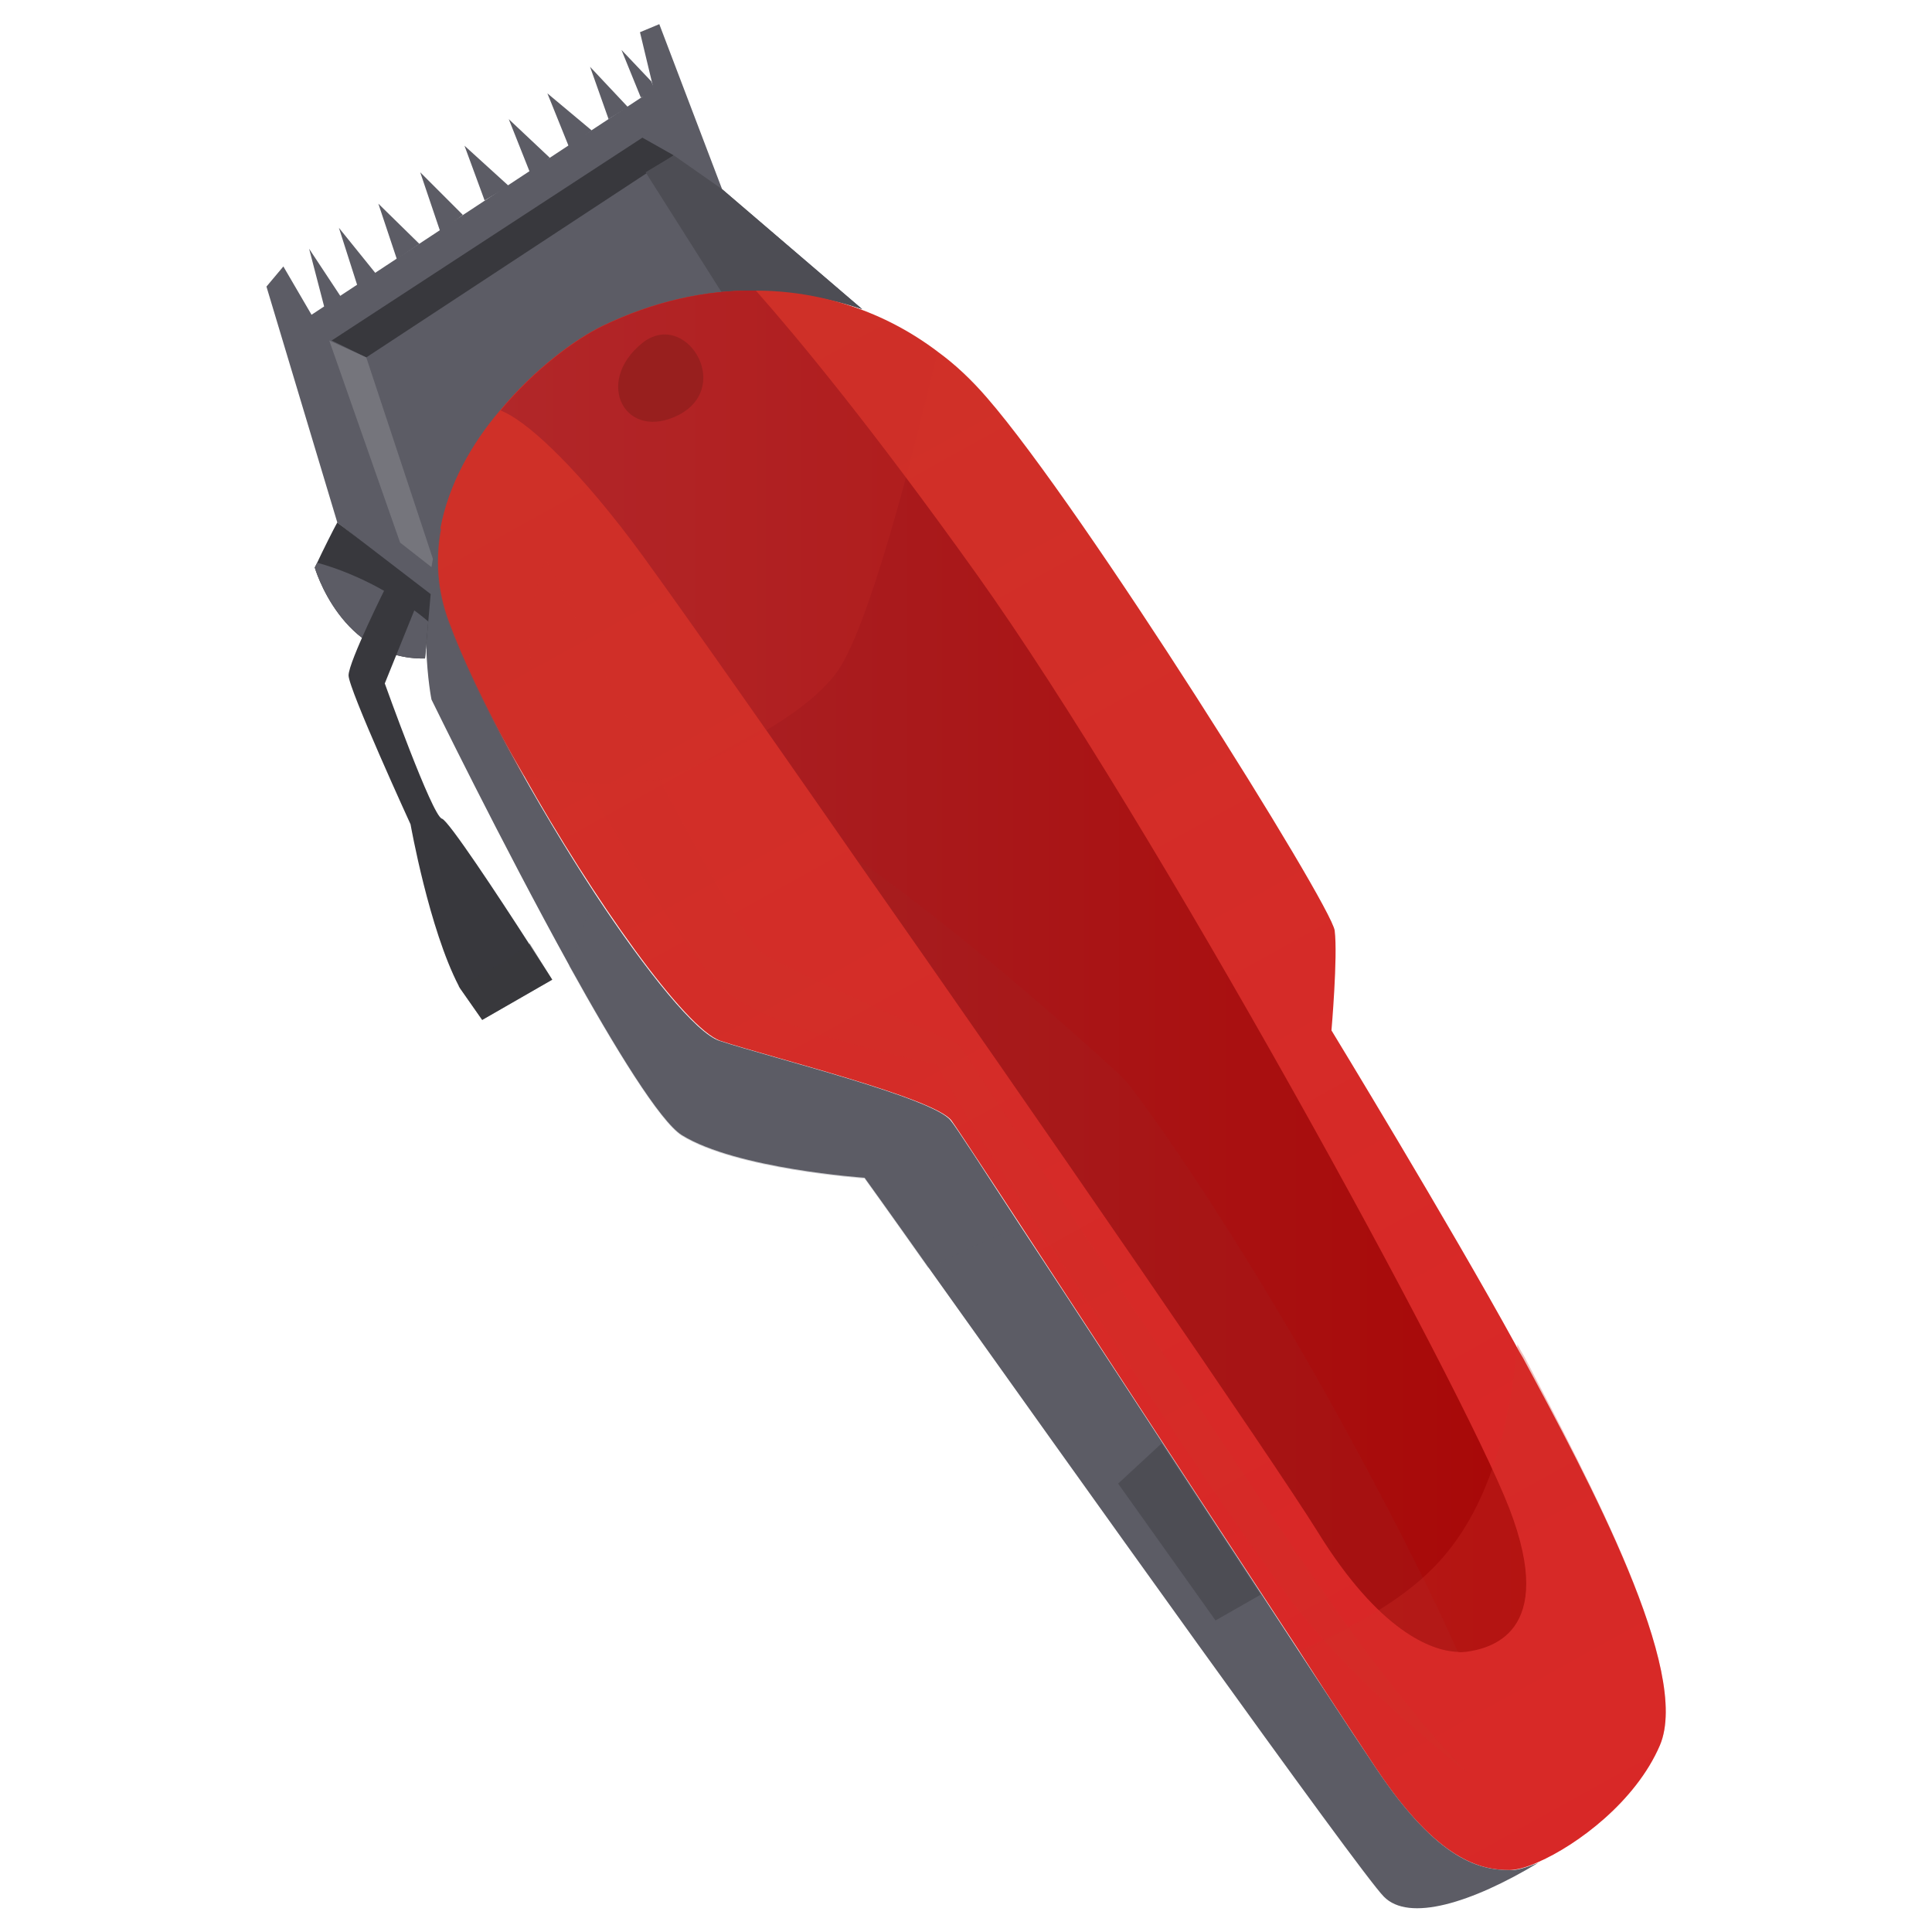 <?xml version="1.0" encoding="UTF-8"?> <svg xmlns="http://www.w3.org/2000/svg" xmlns:xlink="http://www.w3.org/1999/xlink" version="1.1" id="Layer_1" x="0px" y="0px" viewBox="0 0 24 24" style="enable-background:new 0 0 24 24;" xml:space="preserve"> <style type="text/css"> .st0{fill:#DF2024;} .st1{fill:#FFFFFF;} .st2{display:none;} .st3{display:inline;fill:#DF2024;} .st4{display:none;opacity:0.97;fill:url(#SVGID_1_);} .st5{fill:url(#SVGID_2_);} .st6{opacity:0.3;fill:url(#SVGID_3_);} .st7{fill:#7F999E;} .st8{opacity:0.4;fill:#7F999E;} .st9{fill:#D23028;} .st10{fill:#60757A;} .st11{opacity:0.4;fill:#66423F;} .st12{fill:#74888C;} .st13{fill:#94AFB3;} .st14{opacity:0.3;fill:#D23028;} .st15{opacity:0.5;fill:#D23028;} .st16{opacity:0.2;fill:#D23028;} .st17{display:inline;fill:#5D5C66;} .st18{display:inline;fill:#76767F;} .st19{display:inline;opacity:0.4;fill:#76767F;} .st20{display:inline;} .st21{fill:#442C37;} .st22{opacity:0.4;fill:#442C37;} .st23{display:inline;fill:#827D73;} .st24{display:inline;opacity:0.3;fill:#827D73;} .st25{display:inline;fill:#756C61;} .st26{fill:#5C5A66;} .st27{opacity:0.4;fill:#5C5A66;} .st28{opacity:0.3;fill:#5C5A66;} .st29{opacity:0.3;fill:#4B4A53;} .st30{fill:#53404A;} .st31{display:inline;opacity:0.5;fill:#53404A;} .st32{display:inline;opacity:0.4;fill:#442C37;} .st33{fill:#3D5C7C;} .st34{opacity:0.5;fill:#3D5C7C;} .st35{fill:#1C2D3D;} .st36{opacity:0.4;fill:#1C2D3D;} .st37{display:inline;fill:url(#SVGID_4_);} .st38{display:inline;fill:url(#SVGID_5_);} .st39{display:inline;fill:#721229;} .st40{display:inline;opacity:0.3;fill:#721229;} .st41{display:inline;fill:#6D0D24;} .st42{display:inline;fill:#660D27;} .st43{display:inline;fill:url(#SVGID_6_);} .st44{display:inline;opacity:0.1;fill:url(#SVGID_7_);} .st45{display:inline;fill:#4A0315;} .st46{display:inline;opacity:0.2;fill:#721229;} .st47{display:inline;opacity:0.15;fill:#721229;} .st48{display:inline;fill:#1C2D3D;} .st49{display:inline;fill:#162430;} .st50{display:inline;fill:#283D56;} .st51{display:inline;opacity:0.3;fill:url(#SVGID_8_);} .st52{opacity:0.4;fill:#3D5C7C;} .st53{display:inline;opacity:0.3;fill:url(#SVGID_9_);} .st54{display:inline;opacity:0.4;fill:#5C5A66;} .st55{fill:#6D0D24;} .st56{fill:#4A0315;} .st57{display:inline;opacity:0.2;fill:url(#SVGID_10_);} .st58{display:inline;fill:#442C37;} .st59{display:inline;opacity:0.2;fill:#76767F;} .st60{display:inline;opacity:0.6;fill:#4B4A53;} .st61{display:inline;opacity:0.2;fill:url(#SVGID_11_);} .st62{display:inline;fill:#A5A4A9;} .st63{display:inline;opacity:0.4;fill:#A5A4A9;} .st64{fill:#4B4A53;} .st65{fill:url(#SVGID_12_);} .st66{opacity:0.4;fill:#6D6463;} .st67{fill:url(#SVGID_13_);} .st68{fill:#928885;} .st69{fill:#612D20;} .st70{opacity:0.3;fill:url(#SVGID_14_);} .st71{fill:#B35524;} .st72{opacity:0.4;fill:#D36B2B;} .st73{fill:#745748;} .st74{opacity:0.4;fill:#928885;} .st75{fill:#48ACB6;} .st76{fill:#42A7AC;} .st77{fill:#335E5D;} .st78{fill:#53BEBE;} .st79{fill:#5C5C65;} .st80{fill:#38383D;} .st81{fill:#75757C;} .st82{fill:#4D4D54;} .st83{fill:url(#SVGID_15_);} .st84{fill:url(#SVGID_16_);} .st85{fill:#8B1C1C;} .st86{opacity:0.2;fill:#CF3128;} .st87{opacity:0.3;fill:#CF3128;} .st88{opacity:0.2;fill:#A12625;} .st89{opacity:0.3;fill:#5C5C65;} .st90{opacity:0.5;fill:#38383D;} .st91{fill:#07727C;} .st92{opacity:0.5;fill:#07727C;} .st93{fill:#C9998B;} .st94{opacity:0.5;fill:#C9998B;} .st95{opacity:0.5;fill:#593630;} .st96{fill:#0D877B;} .st97{fill:#065E51;} .st98{fill:#69384A;} .st99{opacity:0.4;fill:#AF8279;} .st100{opacity:0.3;fill:#C9998B;} .st101{fill:#FF5B00;} .st102{fill:#F5925F;} .st103{opacity:0.3;fill:#FF5B00;} .st104{opacity:0.4;fill:#69384A;} .st105{opacity:0.3;fill:#07727C;} .st106{opacity:0.1;fill:#0D877B;} .st107{opacity:0.2;fill:#119A86;} .st108{opacity:0.6;fill:#C9998B;} .st109{fill:#7F8B8B;} .st110{opacity:0.5;fill:#7F8B8B;} .st111{fill:url(#SVGID_17_);} .st112{opacity:0.5;fill:url(#SVGID_18_);} .st113{opacity:0.3;fill:url(#SVGID_19_);} .st114{opacity:0.5;fill:url(#SVGID_20_);} .st115{fill:url(#SVGID_21_);} .st116{fill:#C57B25;} .st117{opacity:0.3;fill:#D29340;} .st118{fill:#D29340;} .st119{opacity:0.2;fill:#D29340;} .st120{opacity:0.3;fill:#C57B25;} .st121{opacity:0.5;fill:#D29340;} .st122{opacity:0.3;fill:url(#SVGID_22_);} .st123{opacity:0.3;fill:url(#SVGID_23_);} .st124{opacity:0.4;fill:url(#SVGID_24_);} .st125{fill:url(#SVGID_25_);} .st126{opacity:0.5;fill:url(#SVGID_26_);} .st127{opacity:0.5;fill:url(#SVGID_27_);} .st128{opacity:0.5;fill:url(#SVGID_28_);} .st129{opacity:0.5;fill:url(#SVGID_29_);} .st130{opacity:0.5;fill:url(#SVGID_30_);} .st131{fill:#292B4C;} .st132{opacity:0.5;fill:url(#SVGID_31_);} .st133{opacity:0.4;fill:url(#SVGID_32_);} .st134{opacity:0.4;fill:url(#SVGID_33_);} .st135{opacity:0.4;fill:url(#SVGID_34_);} .st136{opacity:0.4;fill:url(#SVGID_35_);} .st137{fill:#DEC1B7;} .st138{opacity:0.7;fill:#DEC1B7;} .st139{fill:#003D3F;} .st140{fill:#7A243D;} .st141{fill:#561128;} .st142{opacity:0.4;fill:#DEC1B7;} .st143{opacity:0.4;fill:#7A243D;} .st144{opacity:0.2;fill:#7A243D;} .st145{opacity:0.3;fill:#003D3F;} .st146{opacity:0.4;fill:#003D3F;} .st147{fill:url(#SVGID_36_);} .st148{opacity:0.4;fill:url(#SVGID_37_);} .st149{fill:#00907A;} .st150{fill:#EE6539;} .st151{opacity:0.5;fill:#00907A;} .st152{opacity:0.4;fill:#00907A;} .st153{opacity:0.2;fill:#00907A;} .st154{opacity:0.3;fill:#00907A;} .st155{opacity:0.4;fill:#EE6539;} .st156{opacity:0.3;fill:url(#SVGID_38_);} .st157{opacity:0.4;fill:url(#SVGID_39_);} .st158{opacity:0.2;fill:url(#SVGID_40_);} .st159{fill:#01396C;} .st160{opacity:0.6;fill:#01396C;} .st161{fill:#F39176;} .st162{opacity:0.5;fill:#F39176;} .st163{opacity:0.4;fill:#01396C;} .st164{opacity:0.6;fill:#109AB4;} .st165{opacity:0.2;fill:#F39176;} .st166{opacity:0.3;fill:#01396C;} .st167{opacity:0.2;fill:#01396C;} .st168{fill:#877765;} .st169{fill:#1F3C3B;} .st170{fill:#55463A;} .st171{fill:#EBD5A0;} .st172{fill:#035F7C;} .st173{fill:#86080D;} .st174{opacity:0.5;fill:#FFFFF6;} .st175{fill:#766554;} .st176{fill:#8C7D6F;} .st177{fill:#B2A49A;} .st178{fill:url(#SVGID_41_);} .st179{opacity:0.4;fill:#793E3A;} .st180{opacity:0.3;fill:#793E3A;} .st181{fill:#5E7184;} .st182{opacity:0.4;fill:#5E7184;} .st183{fill:#86868E;} .st184{opacity:0.4;fill:#86868E;} .st185{fill:#5B5A66;} .st186{opacity:0.5;fill:#5B5A66;} .st187{fill:#D46B2B;} .st188{opacity:0.3;fill:#D46B2B;} .st189{opacity:0.2;fill:#D46B2B;} .st190{opacity:0.3;fill:#AAA2A1;} .st191{opacity:0.1;fill:#AAA2A1;} .st192{opacity:0.2;fill:#AAA2A1;} .st193{fill:#A8A5A3;} .st194{fill:#AAA2A1;} .st195{fill:#474A55;} .st196{opacity:0.5;fill:#474A55;} .st197{fill:#776B67;} .st198{opacity:0.5;fill:#AAA2A1;} .st199{opacity:0.4;fill:#AAA2A1;} .st200{opacity:0.8;fill:#AAA2A1;} .st201{fill:#5B5965;} .st202{opacity:0.3;fill:#776B67;} .st203{opacity:0.4;fill:#5B5965;} .st204{fill:#A39C9A;} .st205{fill:#514745;} .st206{opacity:0.5;fill:#5B5965;} .st207{opacity:0.5;fill:#776B67;} .st208{opacity:0.4;fill:#A39C9A;} .st209{opacity:0.3;fill:#5B5965;} .st210{fill:#3B6687;} .st211{opacity:0.5;fill:#3B6687;} .st212{fill:#F23118;} .st213{fill:#FC4526;} .st214{fill:#3E5E7A;} </style> <g class="st2"> <path class="st17" d="M15.47,21.53c0,0.81-1.83,2.03-4.59,1.97c-1.83-0.04-3.35-0.68-3.95-1.36c-0.18-0.2-0.27-0.41-0.27-0.6 c0-0.1,0.03-0.2,0.08-0.3c0.01,0.26,0.18,0.53,0.49,0.78c0.69,0.57,2.06,1.04,3.7,1.06c2.26,0.03,4.14-0.81,4.54-1.57 C15.47,21.51,15.47,21.52,15.47,21.53z"></path> <path class="st18" d="M15.47,21.5c-0.4,0.75-2.28,1.6-4.54,1.57c-1.64-0.02-3.01-0.49-3.7-1.06c-0.31-0.25-0.48-0.52-0.49-0.78 c0.39-0.75,2.18-1.45,4.28-1.45c1.83,0,3.48,0.46,4.15,1.12C15.35,21.08,15.46,21.28,15.47,21.5z"></path> <path class="st19" d="M15.16,20.89c-1.32-0.13-2.56-0.41-4.63,0.06c-1.33,0.3-2.53,0.74-3.31,1.06c-0.11,0.04-0.2,0.08-0.29,0.12 c-0.18-0.2-0.27-0.41-0.27-0.6c0-0.1,0.03-0.2,0.08-0.3c0.39-0.75,2.18-1.45,4.28-1.45C12.85,19.77,14.5,20.23,15.16,20.89z"></path> <g class="st20"> <path class="st21" d="M13.18,20.9c0,0.41-0.92,0.74-2.07,0.74c-0.78,0-1.48-0.15-1.84-0.38c-0.17-0.11-0.27-0.23-0.26-0.36 c0-0.23,0.92-0.62,2.07-0.62c1.08,0,1.99,0.31,2.09,0.57C13.18,20.87,13.18,20.89,13.18,20.9z"></path> <path class="st22" d="M13.17,20.85c-0.8-0.01-2.47-0.07-3.9,0.41c-0.17-0.11-0.27-0.23-0.26-0.36c0-0.23,0.92-0.62,2.07-0.62 C12.16,20.28,13.07,20.59,13.17,20.85z"></path> </g> <path class="st23" d="M20.42,19.58c0,0-0.66,0.51-1.31,0.96c-0.23,0.16-0.45,0.31-0.66,0.45c-0.39,0.26-0.71,0.46-0.85,0.48 c-0.25,0.03-0.87,0.05-1.71-0.07c-1.07-0.16-1.3-0.32-1.3-0.32l1.58-0.94l1.52-0.91c0,0,0.57,0.21,1.23,0.23 C19.59,19.48,20.42,19.58,20.42,19.58z"></path> <path class="st24" d="M18.45,21c-0.39,0.26-0.71,0.46-0.85,0.48c-0.25,0.03-0.87,0.05-1.71-0.07c-1.07-0.16-1.3-0.32-1.3-0.32 l1.58-0.94C16.8,20.61,17.91,20.89,18.45,21z"></path> <path class="st25" d="M17.53,21.49c0.11-0.04,0.27-0.08,0.51-0.24c0.24-0.16,2.35-1.66,2.35-1.66l0.04-0.01 c0,0,0.46-0.34,0.61-0.42c0.15-0.08,0.28-0.16,0.28-0.16s-0.26,0.31-0.45,0.49c-0.19,0.18-0.36,0.33-0.46,0.42 c-0.11,0.09-0.31,0.26-0.51,0.38c-0.2,0.13-0.75,0.48-0.98,0.61c-0.23,0.13-0.57,0.32-0.74,0.4c-0.17,0.08-0.25,0.13-0.42,0.17 C17.57,21.51,17.53,21.49,17.53,21.49z"></path> <g class="st20"> <path class="st26" d="M12.23,16.17l-0.05,4.5c-0.49,0.23-0.91,0.27-1.25,0.24c-0.62-0.07-0.98-0.4-0.98-0.4l-0.02-1.04l0-0.29 l-0.05-2.71l0-0.23c0,0,0.14,0.21,1.09,0.26c0.24,0.01,0.44,0,0.61-0.03C12.06,16.38,12.23,16.17,12.23,16.17z"></path> <path class="st27" d="M11.58,16.47l-0.65,4.44c-0.62-0.07-0.98-0.4-0.98-0.4l-0.07-4.26c0,0,0.14,0.21,1.09,0.26 C11.22,16.51,11.42,16.5,11.58,16.47z"></path> <polygon class="st28" points="11.6,16.94 11.98,16.73 11.88,20.63 11.33,20.66 "></polygon> <path class="st29" d="M12.23,16.17c-0.2,0.35-0.66,1.16-0.87,1.4c-0.27,0.3-0.95,0.02-0.95,0.02s-0.32-0.63-0.52-1.12l0-0.23 c0,0,0.14,0.21,1.09,0.26c0.24,0.01,0.44,0,0.61-0.03C12.06,16.38,12.23,16.17,12.23,16.17z"></path> </g> <g class="st20"> <path class="st30" d="M21.59,18.87c-0.01,0.18-0.36,0.7-0.94,1.19c-0.1,0.09-0.21,0.18-0.33,0.26c-0.32,0.24-2.13,1.42-2.79,1.46 c-0.06,0-0.13,0.01-0.2,0.01c-0.92,0-2.77-0.25-3-0.51c-0.14-0.15-0.62-1.55-1.28-3.5c-0.28-0.84-0.53-1.56-0.61-1.73 c-0.19-0.44-1.02-0.62-1.12-0.61c-0.05,0.01-0.1-0.03-0.11-0.08c-0.01-0.05,0.02-0.1,0.07-0.11c0.18-0.03,1.18,0.02,1.41,0.56 c0.02,0.05,0.06,0.14,0.11,0.28c0.14,0.36,0.36,1,0.58,1.64c0.45,1.31,1.08,3.22,1.21,3.36c0.16,0.18,2.02,0.45,2.94,0.4 c0.61-0.03,2.04-1.01,2.53-1.32c0.42-0.27,1.02-0.87,1.25-1.17c-0.19,0.1-0.87,0.58-0.89,0.58c-0.85-0.05-1.44-0.08-1.84-0.13 c-0.85-0.1-0.87-0.19-0.89-0.21c-0.05-0.05-0.07-0.22-0.24-1.12c-0.17-0.92-0.39-2.19-0.61-2.69c-0.02-0.05-0.19-0.46-0.45-0.77 c-0.16-0.2-0.36-0.36-0.58-0.38c-0.42-0.04-2.19-0.4-5.28-1.06c-0.14-0.03-0.23-0.05-0.25-0.05c-0.03-0.01-0.06-0.01-0.13-0.18 c-0.11-0.27-0.33-0.96-0.8-2.74c-0.5,0.13-2.88,0.76-3.55,0.95c-0.1,0.03-0.19,0.05-0.28,0.07c-0.58,0.15-0.78,0.2-0.67,0.81 c0.09,0.48,0.3,1.06,0.47,1.49c0.06,0.16,0.12,0.3,0.17,0.4c0.03,0.08,0.06,0.14,0.07,0.18c0,0,0,0.01,0.02,0.02 c0.11,0.04,0.42-0.06,0.61-0.14c0.05-0.02,0.1,0,0.13,0.05c0.02,0.05,0,0.1-0.05,0.13c-0.09,0.04-0.53,0.24-0.76,0.15 c-0.06-0.03-0.1-0.07-0.13-0.13c-0.01-0.04-0.04-0.1-0.07-0.17c-0.05-0.11-0.1-0.25-0.17-0.4c-0.18-0.44-0.39-1.02-0.48-1.53 c-0.14-0.79,0.24-0.88,0.81-1.03c0.09-0.02,0.18-0.05,0.28-0.07c0.75-0.21,3.62-0.96,3.65-0.97c0.02-0.01,0.05,0,0.07,0.01 c0.02,0.01,0.04,0.03,0.04,0.06c0.26,1.01,0.71,2.65,0.84,2.88c0.02,0,0.04,0.01,0.07,0.01c0.04,0.01,0.09,0.02,0.15,0.03 c3.08,0.66,4.98,0.95,5.39,0.99c0.31,0.03,0.55,0.23,0.73,0.48c0.22,0.3,0.35,0.66,0.42,0.85c0.19,0.54,0.74,3.58,0.78,3.7 c0.23,0.06,1.64,0.2,2.57,0.26c0.93-0.63,1.03-0.56,1.08-0.52C21.57,18.79,21.59,18.83,21.59,18.87z"></path> </g> <path class="st31" d="M6.32,14.07c0.02,0.05,0,0.1-0.05,0.13c-0.09,0.04-0.53,0.24-0.76,0.15c-0.06-0.03-0.1-0.07-0.13-0.13 c-0.01-0.04-0.04-0.1-0.07-0.17c-0.05-0.11-0.1-0.25-0.17-0.4c0.05-0.02,0.11-0.05,0.18-0.07c0.06,0.16,0.12,0.3,0.17,0.4 c0.03,0.08,0.06,0.14,0.07,0.18c0,0,0,0.01,0.02,0.02c0.11,0.04,0.42-0.06,0.61-0.14C6.24,14,6.29,14.02,6.32,14.07z"></path> <path class="st31" d="M16.7,14.49c-0.09,0.03-0.15,0.06-0.18,0.09c-0.02,0.02-0.06,0.04-0.11,0.07c-0.16-0.2-0.36-0.36-0.58-0.38 c-0.42-0.04-2.19-0.4-5.28-1.06c-0.14-0.03-0.23-0.05-0.25-0.05c-0.03-0.01-0.06-0.01-0.13-0.18c0.03,0,0.06,0,0.08,0.01 c0.05,0,0.11,0.01,0.19,0.01c0.04,0.01,0.09,0.02,0.15,0.03c3.08,0.66,4.98,0.95,5.39,0.99C16.28,14.04,16.52,14.25,16.7,14.49z"></path> <path class="st31" d="M20.65,20.06c-0.1,0.09-0.21,0.18-0.33,0.26c-0.32,0.24-2.13,1.42-2.79,1.46c-0.06,0-0.13,0.01-0.2,0.01 c-0.92,0-2.77-0.25-3-0.51c-0.14-0.15-0.62-1.55-1.28-3.5c-0.28-0.84-0.53-1.56-0.61-1.73c-0.19-0.44-1.02-0.62-1.12-0.61 c-0.05,0.01-0.1-0.03-0.11-0.08c-0.01-0.05,0.02-0.1,0.07-0.11c0.18-0.03,1.18,0.02,1.41,0.56c0.02,0.05,0.06,0.14,0.11,0.28 c-0.1,0.04-0.16,0.08-0.16,0.08s0.62,1.97,0.98,3.05c0.36,1.07,0.81,1.99,0.81,1.99s1.07,0.3,1.97,0.41 c0.9,0.11,1.42-0.05,1.42-0.05s1.39-0.62,2.1-1.06C20.15,20.36,20.41,20.21,20.65,20.06z"></path> <g class="st20"> <path class="st21" d="M12.23,16.17c0.01,0.26-0.56,0.44-1.14,0.47c-0.59,0.04-1.19-0.08-1.21-0.4c-0.02-0.36,1.33-0.52,1.99-0.34 C12.09,15.96,12.23,16.05,12.23,16.17z"></path> <path class="st22" d="M11.88,15.9c-0.26,0.29-0.56,0.56-0.79,0.74c-0.39,0.02-0.78-0.02-1.01-0.14c-0.12-0.06-0.19-0.15-0.19-0.26 c0-0.02,0-0.03,0.01-0.05C10,15.87,11.25,15.74,11.88,15.9z"></path> </g> <g class="st20"> <g> <path class="st26" d="M17.14,10.71h-0.21c0.01-0.04,0.64-1.78,0.62-2.47C17.54,8,17.46,7.82,17.36,7.67 c-0.18-0.25-0.44-0.37-0.49-0.39c-0.3,0.01-4.66,0.49-4.99,0.59c-0.04,0.01-0.08,0.03-0.12,0.05c-0.21,0.12-0.35,0.35-0.39,0.43 l0.49,1.4L11.58,9.7l-0.4-1.38l0.01-0.03c0.01-0.02,0.14-0.28,0.37-0.45c0.08-0.06,0.17-0.11,0.27-0.14 c0.23-0.07,1.93-0.26,2.64-0.35c0.71-0.08,2.51-0.32,2.58-0.3c0.11,0.03,0.37,0.18,0.56,0.46c0.1,0.16,0.18,0.36,0.19,0.62 C17.81,8.86,17.2,10.53,17.14,10.71z"></path> </g> <path class="st27" d="M17.6,7.52c-0.08,0.05-0.17,0.1-0.25,0.15c-0.18-0.25-0.44-0.37-0.49-0.39c-0.3,0.01-4.66,0.49-4.99,0.59 c-0.04,0.01-0.08,0.03-0.12,0.05c-0.07-0.03-0.14-0.06-0.2-0.07c0.08-0.06,0.17-0.11,0.27-0.14c0.23-0.07,1.93-0.26,2.64-0.35 c0.71-0.08,2.51-0.32,2.58-0.3C17.16,7.09,17.42,7.23,17.6,7.52z"></path> </g> <path class="st32" d="M11.32,16.04l-0.03,0.21l-1.2,0.26c-0.12-0.06-0.19-0.15-0.19-0.26c0-0.02,0-0.03,0.01-0.05L11.32,16.04z"></path> <g class="st20"> <path class="st33" d="M6.21,4.04L6.03,4.09c0,0-0.3-0.6-0.52-1.06C5.37,2.74,5.26,2.51,5.25,2.5l0.25-0.06l0.25,0.57L6.21,4.04z"></path> <path class="st34" d="M5.76,3.02C5.68,3.01,5.59,3.01,5.51,3.02C5.37,2.74,5.26,2.51,5.25,2.5l0.25-0.06L5.76,3.02z"></path> </g> <g class="st20"> <path class="st35" d="M3.81,2.85C3.8,2.9,3.77,2.95,3.74,2.99c-0.2,0.3-0.67,0.31-1.1-0.36c-0.07-0.1-0.12-0.2-0.15-0.3 C2.26,1.7,2.58,1.21,2.88,1.19c0,0,0.01,0,0.01,0c0.4-0.02,0.71,0.48,0.86,0.96C3.84,2.42,3.87,2.69,3.81,2.85z"></path> <path class="st36" d="M3.81,2.85C3.8,2.9,3.77,2.95,3.74,2.99c-0.2,0.3-0.67,0.31-1.1-0.36c-0.07-0.1-0.12-0.2-0.15-0.3 C2.82,2.3,3.47,2.23,3.7,2.08l0.05,0.07C3.84,2.42,3.87,2.69,3.81,2.85z"></path> </g> <linearGradient id="SVGID_1_" gradientUnits="userSpaceOnUse" x1="7.29" y1="2.837" x2="3.152" y2="0.815"> <stop offset="1.953000e-05" style="stop-color:#283D56"></stop> <stop offset="1" style="stop-color:#1F4C6D"></stop> </linearGradient> <path style="display:inline;fill:url(#SVGID_1_);" d="M7.13,2.26c0,0-0.2,0-0.52,0.02c-0.3,0.03-0.72,0.08-1.2,0.2 c-0.67,0.16-1.32,0.38-1.66,0.5C3.77,2.95,3.8,2.9,3.81,2.85C3.86,2.7,3.84,2.46,3.77,2.21C3.64,1.72,3.31,1.17,2.9,1.19 C3.34,0.9,4.28,0.63,5.36,0.53c0.65-0.06,1.07,0.03,1.31,0.13c0,0,0,0,0,0v0.03l0.25,0.1C6.95,0.8,6.96,0.81,6.96,0.81 s0.06,0.14,0.12,0.35C7.17,1.48,7.26,1.94,7.13,2.26z"></path> <linearGradient id="SVGID_2_" gradientUnits="userSpaceOnUse" x1="7.864" y1="4.092" x2="7.129" y2="10.039"> <stop offset="0" style="stop-color:#811D35"></stop> <stop offset="1" style="stop-color:#79192E"></stop> </linearGradient> <path style="display:inline;fill:url(#SVGID_2_);" d="M11.63,9.63l-6.01,1.64l-0.66,0.18c0.05-0.03,0.86-0.46,0.77-1.07 C5.7,10.15,5.53,9.45,5.32,8.66C5.1,7.88,4.85,7,4.64,6.35C4.63,6.3,4.61,6.24,4.59,6.19c0-0.01-0.01-0.03-0.02-0.05 C4.57,6.12,4.56,6.1,4.55,6.08C4.55,6.05,4.54,6.03,4.53,6.01c-0.03-0.1-0.07-0.2-0.1-0.28C4.43,5.72,4.42,5.71,4.42,5.69 C4.41,5.65,4.39,5.62,4.38,5.58C4.35,5.51,4.32,5.46,4.3,5.42C4.05,4.98,3.58,4.79,3.42,4.79c-0.03,0-0.06,0-0.09,0.01 C3.96,4.52,8.83,3.37,9.2,3.56c0.38,0.19,1.23,2.33,1.52,3.09c0.09,0.24,0.19,0.55,0.3,0.87C11.32,8.5,11.63,9.63,11.63,9.63z"></path> <path class="st39" d="M5.62,11.28l-0.66,0.18l0,0c0,0-0.86-2.17-1.41-3.79C3.41,7.24,3.28,6.86,3.2,6.56C2.82,5.23,3,4.85,3.32,4.8 c0.03-0.01,0.06-0.01,0.09-0.01c0.16,0,0.63,0.19,0.89,0.63c0.02,0.03,0.04,0.09,0.07,0.16C4.39,5.62,4.4,5.65,4.42,5.69 c0,0.01,0.01,0.03,0.02,0.04c0.03,0.08,0.06,0.17,0.1,0.28c0.01,0.02,0.02,0.04,0.02,0.06C4.56,6.1,4.57,6.12,4.58,6.14 c0.01,0.02,0.01,0.03,0.02,0.05C4.61,6.24,4.63,6.3,4.64,6.35c0.21,0.65,0.48,1.54,0.7,2.31c0.22,0.78,0.4,1.45,0.44,1.69 C5.88,10.84,5.78,11.12,5.62,11.28z"></path> <path class="st40" d="M11.63,9.63l-6.01,1.64l-0.66,0.18l0,0c0,0-0.86-2.17-1.41-3.79c0.57,0.46,1.1,0.81,1.76,0.99 c0,0,0.01,0,0.01,0c0,0,0.01,0,0.01,0C6.21,8.9,7.46,8.8,7.46,8.8s1.85-0.38,2.51-0.63c0.31-0.12,0.7-0.39,1.04-0.64 C11.32,8.5,11.63,9.63,11.63,9.63z"></path> <path class="st41" d="M17.55,6.61c-0.02,0.32-0.42,0.44-1.02,0.56c-0.54,0.1-4.86,0.58-4.86,0.58s-0.02-0.13-0.01-0.26 c0-0.09,0.02-0.17,0.05-0.23c0.09-0.15,1.99-0.58,3.8-0.86c1.57-0.24,1.91-0.09,2.01,0.11C17.55,6.53,17.55,6.57,17.55,6.61z"></path> <path class="st42" d="M3.67,6.27C3.52,6.31,3.64,6.91,3.83,6.81C4.02,6.72,3.94,6.21,3.67,6.27z"></path> <path class="st42" d="M4.48,9.02C4.29,9.13,4.54,9.7,4.73,9.54C4.92,9.39,4.71,8.88,4.48,9.02z"></path> <linearGradient id="SVGID_3_" gradientUnits="userSpaceOnUse" x1="11.856" y1="9.943" x2="12.046" y2="15.416"> <stop offset="0" style="stop-color:#721229"></stop> <stop offset="1" style="stop-color:#6D0D22"></stop> </linearGradient> <path style="display:inline;fill:url(#SVGID_3_);" d="M17.89,13.26c-0.47,0.38-3.74,2.24-4.81,2.27c-1.07,0.03-5.9-0.85-6.34-0.92 c-0.44-0.06-0.54-0.32-0.79-1.04c-0.22-0.62-0.22-1.45-0.02-2C5.96,11.48,6,11.4,6.04,11.33c0.04-0.07,0.15-0.14,0.3-0.22 c1.2-0.6,5.35-1.52,5.35-1.52s1.07,0.14,2.3,0.33c1.56,0.25,3.38,0.57,3.61,0.8c0.05,0.05,0.1,0.12,0.15,0.21 C18.09,11.56,18.3,12.92,17.89,13.26z"></path> <path class="st40" d="M17.89,13.26c-0.47,0.38-3.74,2.22-4.81,2.25c-0.03,0-0.06,0-0.1,0c-1.24-0.02-5.81-0.83-6.24-0.89 c-0.44-0.06-0.54-0.32-0.79-1.04C5.85,13.3,5.8,13,5.78,12.69c-0.02-0.4,0.03-0.81,0.14-1.12c0.39,0.27,1.7,0.59,3.15,0.9 c1.67,0.36,3.53,0.66,3.89,0.66c0.02,0,0.03,0,0.04,0c0.21-0.02,3.39-1.35,4.17-1.78c0.27-0.15,0.45-0.29,0.58-0.42 c0.13,0.23,0.24,0.57,0.3,0.92C18.16,12.44,18.14,13.05,17.89,13.26z"></path> <linearGradient id="SVGID_4_" gradientUnits="userSpaceOnUse" x1="10.009" y1="11.9" x2="9.935" y2="12.5"> <stop offset="0" style="stop-color:#811D35"></stop> <stop offset="1" style="stop-color:#79192E"></stop> </linearGradient> <path style="display:inline;opacity:0.1;fill:url(#SVGID_4_);" d="M7.11,11.47C6.99,11.65,7,11.77,7,11.77s0.81,0.3,2.2,0.63 c1.39,0.33,3.7,0.63,3.7,0.63l-0.03-0.19c0,0-2.15-0.33-3.59-0.7C7.84,11.79,7.11,11.47,7.11,11.47z"></path> <path class="st40" d="M13.99,9.93c-0.79,0.2-2.33,0.57-3.29,0.66c-1.23,0.12-2.82,0.13-4.36,0.53c1.2-0.6,5.35-1.52,5.35-1.52 S12.76,9.73,13.99,9.93z"></path> <path class="st45" d="M17.55,6.61c-0.02,0.32-0.42,0.44-1.02,0.56c-0.54,0.1-4.86,0.58-4.86,0.58s-0.02-0.13-0.01-0.26 c0.48-0.03,1.84-0.13,3.26-0.32c1.29-0.17,2.21-0.5,2.61-0.67C17.55,6.53,17.55,6.57,17.55,6.61z"></path> <path class="st39" d="M6.07,6.22c0.06,0.12,0.01,0.26-0.1,0.32c-0.11,0.05-0.25-0.01-0.3-0.13c-0.06-0.12-0.01-0.26,0.1-0.32 C5.87,6.04,6.01,6.1,6.07,6.22z"></path> <path class="st39" d="M8.93,5.41C8.74,5.26,8.52,5.71,8.73,5.8C8.93,5.9,9.18,5.6,8.93,5.41z"></path> <path class="st46" d="M17.89,13.26c-0.47,0.38-3.74,2.22-4.81,2.25c-1.07,0.03-5.9-0.83-6.34-0.89c-0.44-0.06-0.54-0.32-0.79-1.04 C5.85,13.3,5.8,13,5.78,12.69c0.28,0.35,0.73,0.61,0.73,0.61s2.25,0.5,3.81,0.78c1.56,0.28,2.68,0.19,2.68,0.19 s1.87-0.52,2.84-0.97c0.71-0.33,1.72-1.07,2.2-1.44C18.16,12.44,18.14,13.05,17.89,13.26z"></path> <path class="st47" d="M13.15,14.44c-0.04,0.2-0.11,0.67-0.17,1.07c-0.57-0.01-1.84-0.18-3.09-0.38c-0.12-0.02-0.24-0.04-0.36-0.06 c-0.33-0.05-0.65-0.1-0.95-0.15c-0.94-0.15-1.68-0.28-1.85-0.31c-0.44-0.06-0.54-0.32-0.79-1.04C5.85,13.3,5.8,13,5.78,12.69 c-0.02-0.4,0.03-0.81,0.14-1.12c0.25,0.17,0.87,0.36,1.66,0.56c0.45,0.11,0.96,0.23,1.49,0.34c0.55,0.12,1.12,0.23,1.66,0.33 c0.13,0.02,0.26,0.05,0.39,0.07c0.91,0.16,1.63,0.26,1.85,0.27C13.1,13.59,13.2,14.15,13.15,14.44z"></path> <polygon class="st48" points="6.67,0.62 6.67,0.65 6.67,0.65 "></polygon> <path class="st49" d="M7.07,0.84L6.92,0.78C6.95,0.8,6.96,0.81,6.96,0.81s0.39,0.92,0.17,1.45c0,0-0.2,0-0.52,0.03 c0.11,0.14,0.48,0.58,0.71,0.23C7.59,2.1,7.07,0.84,7.07,0.84z"></path> <path class="st50" d="M6.92,0.78C6.88,0.75,6.8,0.7,6.67,0.65v0.03L6.92,0.78z"></path> <linearGradient id="SVGID_5_" gradientUnits="userSpaceOnUse" x1="7.127" y1="2.911" x2="4.184" y2="1.473"> <stop offset="1.953000e-05" style="stop-color:#283D56"></stop> <stop offset="1" style="stop-color:#1F4C6D"></stop> </linearGradient> <path style="display:inline;opacity:0.3;fill:url(#SVGID_5_);" d="M7.13,2.26c0,0-0.2,0-0.52,0.02c-0.3,0.03-0.72,0.08-1.2,0.2 c-0.67,0.16-1.32,0.38-1.66,0.5C3.77,2.95,3.8,2.9,3.81,2.85C3.86,2.7,3.84,2.46,3.77,2.21c0.29-0.12,0.68-0.26,1.18-0.39 c1.37-0.36,1.8-0.32,1.8-0.32S6.94,1.4,7.08,1.16C7.17,1.48,7.26,1.94,7.13,2.26z"></path> <g class="st20"> <path class="st33" d="M7.39,2.22C7.36,2.73,7.11,2.65,7.08,2.65c0,0,0.19-0.19,0.14-0.58C7.2,1.87,7.12,1.57,7.05,1.3 C6.96,1.01,6.89,0.76,6.89,0.76l0.18,0.08c0,0,0.06,0.14,0.13,0.35C7.29,1.48,7.41,1.9,7.39,2.22z"></path> <path class="st52" d="M7.39,2.22C7.36,2.73,7.11,2.65,7.08,2.65c0,0,0.19-0.19,0.14-0.58C7.2,1.87,7.12,1.57,7.05,1.3 C7.1,1.26,7.15,1.22,7.19,1.19C7.29,1.48,7.41,1.9,7.39,2.22z"></path> </g> <g class="st20"> <path class="st33" d="M4.01,2.7C3.95,3.02,3.69,3.16,3.49,3.16c0,0,0.5-0.22,0.27-0.91C3.74,2.19,3.72,2.13,3.7,2.08 C3.52,1.57,3.28,1.18,2.86,1.2H2.8c0,0,0.16-0.09,0.29-0.12c0,0,0.51,0.02,0.78,0.76C3.88,1.88,3.9,1.93,3.91,1.98 C4,2.28,4.04,2.52,4.01,2.7z"></path> <path class="st52" d="M4.01,2.7C3.95,3.02,3.69,3.16,3.49,3.16c0,0,0.5-0.22,0.27-0.91C3.74,2.19,3.72,2.13,3.7,2.08 c0.05-0.07,0.1-0.14,0.16-0.24C3.88,1.88,3.9,1.93,3.91,1.98C4,2.28,4.04,2.52,4.01,2.7z"></path> </g> <linearGradient id="SVGID_6_" gradientUnits="userSpaceOnUse" x1="6.691" y1="1.893" x2="3.951" y2="0.554"> <stop offset="1.953000e-05" style="stop-color:#283D56"></stop> <stop offset="1" style="stop-color:#1F4C6D"></stop> </linearGradient> <path style="display:inline;opacity:0.3;fill:url(#SVGID_6_);" d="M3.61,1.16c0,0,0.25,0.11,0.35,0.36c0,0,1.44-0.43,2.8-0.35 L6.51,0.84C6.51,0.84,5.68,0.42,3.61,1.16z"></path> <path class="st40" d="M8.58,14.92c-0.94-0.15-1.68-0.28-1.85-0.31c-0.44-0.06-0.54-0.32-0.79-1.04C5.85,13.3,5.8,13,5.78,12.69 c-0.02-0.4,0.03-0.81,0.14-1.12c0.25,0.17,0.87,0.36,1.66,0.56C7.76,13.08,8.25,14.22,8.58,14.92z"></path> <path class="st40" d="M11.12,12.87l-1.23,2.26c-0.12-0.02-0.24-0.04-0.36-0.06l1.2-2.27C10.86,12.83,10.99,12.85,11.12,12.87z"></path> <g class="st20"> <path class="st26" d="M11.27,9.54c0,0.04,0,0.09-0.01,0.15c0,0,0,0,0,0c-0.12,1.1-1.56,5.24-1.62,5.42l-0.2-0.03 c0.02-0.05,1.61-4.67,1.58-5.44c-0.02-0.71-0.67-1.01-0.75-1.05C9.93,8.6,5.71,9.23,4.76,9.24c-0.02,0-0.05,0-0.07,0.01 C4.43,9.3,4.26,9.65,4.2,9.75c0,0,0,0.01,0,0.01l1.28,4.42l0.79,0.14l0.16,0.18l-1.1-0.16L4,9.74l0.02-0.03 c0-0.01,0.04-0.07,0.1-0.16c0.11-0.16,0.3-0.39,0.56-0.48C4.68,9.06,4.7,9.06,4.71,9.06c0.25-0.07,2.12-0.29,2.91-0.38 c0.69-0.08,2.18-0.22,2.59-0.26c0.06,0,0.09-0.01,0.1-0.01C10.66,8.38,11.24,8.75,11.27,9.54z"></path> </g> <path class="st54" d="M6.43,14.51l-1.1-0.16L4,9.74l0.02-0.03c0-0.01,0.04-0.07,0.1-0.16l0.1,0.2c0,0,0,0.01,0,0.01l1.28,4.42 l0.79,0.14L6.43,14.51z"></path> <path class="st54" d="M11.26,9.69C11.26,9.69,11.26,9.69,11.26,9.69c-0.12,1.11-1.56,5.24-1.62,5.42l-0.2-0.03 c0.02-0.05,1.61-4.67,1.58-5.44c-0.02-0.71-0.67-1.01-0.75-1.05C9.93,8.6,5.71,9.23,4.76,9.24c-0.02,0-0.05,0-0.07,0.01 C4.68,9.19,4.68,9.12,4.67,9.07C4.68,9.06,4.7,9.06,4.71,9.06c0.25-0.07,2.12-0.29,2.91-0.38c0.69-0.08,2.18-0.22,2.59-0.26 l0.81,0.75C11.02,9.16,11.13,9.4,11.26,9.69z"></path> <g class="st20"> <path class="st55" d="M11.02,7.85c-0.02,0.36-0.46,0.49-1.12,0.62C9.3,8.58,4.55,9.11,4.55,9.11s-0.02-0.19,0-0.36 C4.55,8.68,4.57,8.61,4.6,8.56C4.69,8.4,6.67,7.99,8.66,7.68c1.77-0.27,2.25-0.17,2.34,0.07C11.01,7.78,11.02,7.81,11.02,7.85z"></path> <path class="st56" d="M11.02,7.85c-0.02,0.36-0.46,0.49-1.12,0.62C9.3,8.58,4.55,9.11,4.55,9.11S4.54,8.97,4.56,8.8 c0.4,0.02,1.16,0,3.04-0.24C9.68,8.3,10.9,7.93,10.9,7.93S11.02,7.81,11.02,7.85z"></path> </g> <linearGradient id="SVGID_7_" gradientUnits="userSpaceOnUse" x1="6.773" y1="3.625" x2="6.617" y2="4.882"> <stop offset="0" style="stop-color:#811D35"></stop> <stop offset="1" style="stop-color:#79192E"></stop> </linearGradient> <path style="display:inline;opacity:0.2;fill:url(#SVGID_7_);" d="M4.02,4.85c0.05,0.02,0.87-0.28,1.97-0.54 C7.1,4.06,8.73,3.75,8.73,3.75l0.51,0.03l0.09,0.25c0,0-1.61,0.09-2.37,0.38C6.2,4.7,5.33,4.95,5.33,4.95H4.27L4.02,4.85z"></path> <path class="st46" d="M9.5,11.34c0.38,0.17,0.52-0.05,0.39-0.13C9.77,11.14,9.04,11.14,9.5,11.34z"></path> <path class="st46" d="M11.99,11.9c0.03,0.18,0.62,0.09,0.65-0.06C12.67,11.68,11.96,11.74,11.99,11.9z"></path> <path class="st46" d="M11.54,10.44c0.05,0.12,0.62,0.08,0.62-0.02C12.15,10.33,11.46,10.26,11.54,10.44z"></path> <path class="st46" d="M14.28,10.98c0.02,0.17,0.6,0.13,0.6-0.06C14.89,10.79,14.27,10.82,14.28,10.98z"></path> <g class="st20"> <polygon class="st26" points="11.31,15.34 11.3,15.69 11.29,16.24 10.95,16.24 10.86,15.62 10.81,15.27 "></polygon> <path class="st27" d="M11.31,15.34l-0.01,0.34c-0.13-0.03-0.29-0.06-0.44-0.06l-0.05-0.35L11.31,15.34z"></path> </g> <polygon class="st58" points="11.44,17.41 11.66,17.54 11.49,18.26 11.22,18.15 "></polygon> <path class="st19" d="M8.31,22.64c0,0,1.34,0.57,3.51,0.38c2.16-0.19,3.08-0.87,3.08-0.87s-1.61,0.55-3.33,0.66 C9.85,22.92,8.31,22.64,8.31,22.64z"></path> <path class="st59" d="M8.43,22.16c0.69,0.39,1.85,0.57,3.57,0.35c1.72-0.22,2.1-0.82,2.1-0.82l-0.73-0.33c0,0-1.25,0.66-2.8,0.65 c-1.55-0.02-1.64-0.25-1.64-0.25L8.43,22.16z"></path> <path class="st32" d="M9.27,21.26c0.19,0.13,1.06,0.32,2.14,0.21c1.07-0.11,1.74-0.44,1.74-0.44s0.02,0.49-1.61,0.6 C9.91,21.74,9.27,21.26,9.27,21.26z"></path> <path class="st60" d="M8.8,20.2c-0.04,0.02-0.08,0.03-0.12,0.03c0,0,0,0,0,0c-0.12,0-0.25-0.08-0.43-0.28 c-0.41-0.46-0.58-1.2-0.59-1.23c0-0.02,0-0.04,0.01-0.06c0.07,0.03,0.13,0.05,0.19,0.08c0.05,0.18,0.21,0.73,0.53,1.09 c0.13,0.14,0.22,0.22,0.29,0.22c0.02,0,0.04-0.01,0.06-0.02C8.76,20.08,8.78,20.15,8.8,20.2z"></path> <linearGradient id="SVGID_8_" gradientUnits="userSpaceOnUse" x1="8.018" y1="7.493" x2="7.877" y2="8.64"> <stop offset="0" style="stop-color:#811D35"></stop> <stop offset="1" style="stop-color:#79192E"></stop> </linearGradient> <path style="display:inline;opacity:0.2;fill:url(#SVGID_8_);" d="M5.28,8.44L5.16,8.63c0,0,1.75-0.14,3.11-0.35 c1.36-0.2,2.12-0.46,2.16-0.46c0.05,0,0.28-0.13,0.28-0.13S10.26,7.57,9.2,7.74C8.14,7.92,5.28,8.44,5.28,8.44z"></path> <path class="st62" d="M10.67,8.52c0,0,0.68,0.3,0.6,1.09c0,0-0.06-0.35-0.29-0.7C10.75,8.55,10.67,8.52,10.67,8.52z"></path> <path class="st63" d="M10.78,21.06h0.21c0,0-0.24,0.33-0.55,0.35l-0.21-0.05C10.23,21.36,10.62,21.14,10.78,21.06z"></path> <path class="st54" d="M11.85,17.96l-0.16,0.11l-0.38,0.14l-1.37,1.25l0-0.29c0.3-0.26,1.39-1.2,1.43-1.21 C11.41,17.95,11.85,17.96,11.85,17.96z"></path> <g class="st20"> <path class="st64" d="M11.91,17.95c-0.01,0.05-0.07,0.08-0.12,0.06l-0.47-0.15c-0.28,0.25-1.88,1.67-2.16,1.97 c-0.04,0.05-0.08,0.09-0.12,0.13c-0.09,0.1-0.16,0.19-0.25,0.23c-0.04,0.02-0.08,0.03-0.12,0.03c0,0,0,0,0,0 c-0.12,0-0.25-0.08-0.43-0.28c-0.41-0.46-0.58-1.2-0.59-1.23c0-0.02,0-0.04,0.01-0.06c0-0.01,0.01-0.02,0.02-0.03l2.21-1.95 l0,0.25l-2.05,1.8c0,0,0,0,0,0c0.05,0.18,0.21,0.73,0.53,1.09c0.13,0.14,0.22,0.22,0.29,0.22c0.02,0,0.04-0.01,0.06-0.02 c0.01-0.01,0.03-0.02,0.04-0.03c0.04-0.04,0.08-0.08,0.13-0.14c0.04-0.04,0.08-0.09,0.12-0.14c0.31-0.33,2.13-1.95,2.21-2.02 c0.02-0.02,0.06-0.03,0.09-0.02l0.52,0.17C11.9,17.85,11.93,17.9,11.91,17.95z"></path> </g> </g> <g> <g> <polygon class="st79" points="4.03,3.82 3.84,3.09 4.23,3.68 "></polygon> <polygon class="st79" points="4.44,3.55 4.21,2.83 4.67,3.4 "></polygon> <polygon class="st79" points="4.93,3.22 4.7,2.53 5.21,3.03 "></polygon> <polygon class="st79" points="5.47,2.88 5.22,2.14 5.75,2.67 "></polygon> <polygon class="st79" points="6.02,2.49 5.77,1.81 6.32,2.31 "></polygon> <polygon class="st79" points="6.59,2.16 6.32,1.48 6.83,1.96 "></polygon> <polygon class="st79" points="7.07,1.83 6.8,1.16 7.35,1.62 "></polygon> <polygon class="st79" points="7.56,1.48 7.33,0.83 7.8,1.33 "></polygon> <polygon class="st79" points="7.96,1.21 7.72,0.62 8.09,1.01 8.15,1.15 "></polygon> </g> <path class="st79" d="M10.71,3.84c-0.04-0.01-0.77-0.29-1.74-0.2C8.48,3.69,7.93,3.83,7.38,4.16c-1.91,1.13-1.91,3.4-1.91,3.4 C5.4,7.45,4.19,6.49,4.19,6.49L3.31,3.56l0.21-0.25l0.35,0.6l4.25-2.8L7.95,0.4L8.19,0.3l0.78,2.05L10.71,3.84z"></path> <polygon class="st80" points="4.12,4.23 7.98,1.71 8.37,1.93 4.55,4.44 "></polygon> <polygon class="st81" points="4.09,4.23 4.55,4.44 5.43,7.1 4.97,6.74 "></polygon> <path class="st82" d="M10.71,3.84c-0.04-0.01-0.77-0.29-1.74-0.2l-0.95-1.5l0.35-0.21l0.6,0.42L10.71,3.84z"></path> <linearGradient id="SVGID_9_" gradientUnits="userSpaceOnUse" x1="8.192" y1="4.527" x2="19.912" y2="25.7"> <stop offset="0" style="stop-color:#CF3128"></stop> <stop offset="0.985" style="stop-color:#DD2427"></stop> </linearGradient> <path style="fill:url(#SVGID_9_);" d="M20.62,21.68c-0.3,0.7-1.03,1.24-1.51,1.45c-0.15,0.07-0.28,0.1-0.36,0.1 c-0.35,0-0.89-0.11-1.66-1.27c-0.17-0.26-0.52-0.78-0.95-1.45c-1.53-2.33-4.16-6.37-4.32-6.59c-0.21-0.28-2.23-0.78-2.87-0.99 c-0.44-0.15-1.58-1.76-2.45-3.31C6.1,8.94,5.77,8.27,5.57,7.73c-0.15-0.4-0.16-0.79-0.1-1.16c0.1-0.55,0.39-1.06,0.74-1.47 c0.43-0.52,0.94-0.89,1.27-1.05c0.62-0.3,1.27-0.45,1.9-0.44c0.82,0,1.61,0.26,2.27,0.76c0.22,0.16,0.42,0.35,0.61,0.57 c1.2,1.38,4.28,6.3,4.32,6.62c0.04,0.32-0.04,1.24-0.04,1.24s1.45,2.38,2.29,3.91c0.03,0.06,0.06,0.11,0.09,0.16 C19.74,18.39,21.01,20.76,20.62,21.68z"></path> <path class="st79" d="M19.11,23.14c-0.83,0.5-1.61,0.74-1.92,0.42c-0.3-0.3-4-5.49-5.66-7.82c-0.48-0.68-0.79-1.11-0.79-1.11 s-1.59-0.11-2.27-0.53c-0.27-0.17-0.83-1.08-1.4-2.11c-0.84-1.52-1.71-3.3-1.71-3.3S5.15,7.66,5.47,6.56l0.01,0.01 c-0.07,0.37-0.05,0.76,0.1,1.16c0.34,0.92,1.09,2.27,1.81,3.37c0,0,0,0,0,0c0.64,0.97,1.26,1.74,1.55,1.83 c0.64,0.21,2.66,0.71,2.87,0.99c0.06,0.07,0.39,0.58,0.86,1.3c1.35,2.05,3.84,5.88,4.42,6.74c0.78,1.17,1.31,1.27,1.66,1.27 C18.83,23.24,18.96,23.2,19.11,23.14z"></path> <polygon class="st82" points="14.43,17.93 13.89,18.43 15.1,20.13 15.66,19.81 "></polygon> <linearGradient id="SVGID_10_" gradientUnits="userSpaceOnUse" x1="6.215" y1="12.065" x2="18.956" y2="12.065"> <stop offset="0" style="stop-color:#AA2529"></stop> <stop offset="1" style="stop-color:#A80807"></stop> </linearGradient> <path style="fill:url(#SVGID_10_);" d="M18.21,20.52c-0.03,0-0.06,0.01-0.1,0c-0.33-0.01-0.98-0.26-1.74-1.49 c-0.54-0.87-3.45-5.1-5.75-8.38C9.28,8.72,8.15,7.12,7.84,6.71C7.09,5.72,6.51,5.21,6.22,5.1c0.43-0.52,0.94-0.89,1.27-1.05 c0.62-0.3,1.27-0.45,1.9-0.44c0.53,0.6,1.44,1.7,2.74,3.52c2.2,3.08,6.02,10.06,6.62,11.61C19.35,20.3,18.5,20.48,18.21,20.52z"></path> <path class="st85" d="M7.98,4.26C7.37,4.75,7.77,5.5,8.44,5.15C9.11,4.79,8.51,3.84,7.98,4.26z"></path> <path class="st86" d="M11.65,4.37c-0.31,1.29-0.87,3.49-1.27,4C9.82,9.11,8.23,9.68,8.23,9.68S7.42,9.82,6.48,9.63 C6.1,8.94,5.77,8.27,5.57,7.73c-0.15-0.4-0.16-0.79-0.1-1.16c0.1-0.55,0.39-1.06,0.74-1.47c0.43-0.52,0.94-0.89,1.27-1.05 c0.62-0.3,1.27-0.45,1.9-0.44C10.2,3.61,10.99,3.87,11.65,4.37z"></path> <path class="st87" d="M6.78,6.95c0.64,1.24,2.37,4.67,2.69,4.89c0.32,0.21,2.44,1.13,2.44,1.13s3.93,5.98,4.85,7.26 c0.92,1.27,1.49,1.81,1.49,1.81s-1.24-0.96-2.05-1.95c-0.81-0.99-4.07-6.02-4.07-6.02l-0.5-0.85c0,0-1.98-0.39-2.58-0.88 c-0.6-0.49-1.91-2.83-2.3-3.58C6.35,8.02,6.78,6.95,6.78,6.95z"></path> <path class="st88" d="M18.11,20.52c-0.33-0.01-0.98-0.26-1.74-1.49c-0.54-0.87-3.45-5.1-5.75-8.38c1.61,1.14,3.25,2.66,3.34,2.75 c0.11,0.11,1.38,1.81,2.87,4.57C17.4,19.02,17.82,19.87,18.11,20.52z"></path> <path class="st87" d="M20.62,21.68c-0.3,0.7-1.03,1.24-1.51,1.45c-0.15,0.07-0.28,0.1-0.36,0.1c-0.35,0-0.89-0.11-1.66-1.27 c-0.17-0.26-0.52-0.78-0.95-1.45c0.59-0.26,1.24-0.6,1.66-1.03c0.72-0.72,0.96-1.83,1.05-2.78c0.03,0.06,0.06,0.11,0.09,0.16 C19.74,18.39,21.01,20.76,20.62,21.68z"></path> <path class="st89" d="M12.67,15.23c-0.35,0.15-0.78,0.35-1.14,0.52c-0.48-0.68-0.79-1.11-0.79-1.11s-1.59-0.11-2.27-0.53 c-0.27-0.17-0.83-1.08-1.4-2.11c0.11-0.29,0.21-0.59,0.31-0.89c0.64,0.97,1.26,1.74,1.55,1.83c0.64,0.21,2.66,0.71,2.87,0.99 C11.86,14,12.19,14.51,12.67,15.23z"></path> <path class="st80" d="M5.35,7.38L5.32,7.72L5.28,8.18C4.24,8.2,3.91,7.05,3.91,7.05s0.01-0.02,0.03-0.06 C4,6.86,4.15,6.56,4.19,6.49L5.35,7.38z"></path> <path class="st79" d="M5.32,7.72L5.28,8.18C4.24,8.2,3.91,7.05,3.91,7.05s0.01-0.02,0.03-0.06C4.48,7.14,4.98,7.43,5.32,7.72z"></path> <g> <path class="st80" d="M6.86,12.17l-0.87,0.5l-0.28-0.4c0-0.01-0.01-0.01-0.01-0.02c-0.37-0.71-0.6-2.01-0.6-2.01 S4.33,8.56,4.33,8.39c0-0.17,0.47-1.11,0.47-1.11L5.18,7.5l-0.4,0.99c0,0,0.59,1.65,0.71,1.68c0.08,0.02,0.7,0.96,1.08,1.55 C6.74,11.98,6.86,12.17,6.86,12.17z"></path> <path class="st90" d="M6.86,12.17l-0.87,0.5l-0.28-0.4c0-0.01-0.01-0.01-0.01-0.02c0.31-0.16,0.67-0.36,0.88-0.53 C6.74,11.98,6.86,12.17,6.86,12.17z"></path> </g> </g> </svg> 